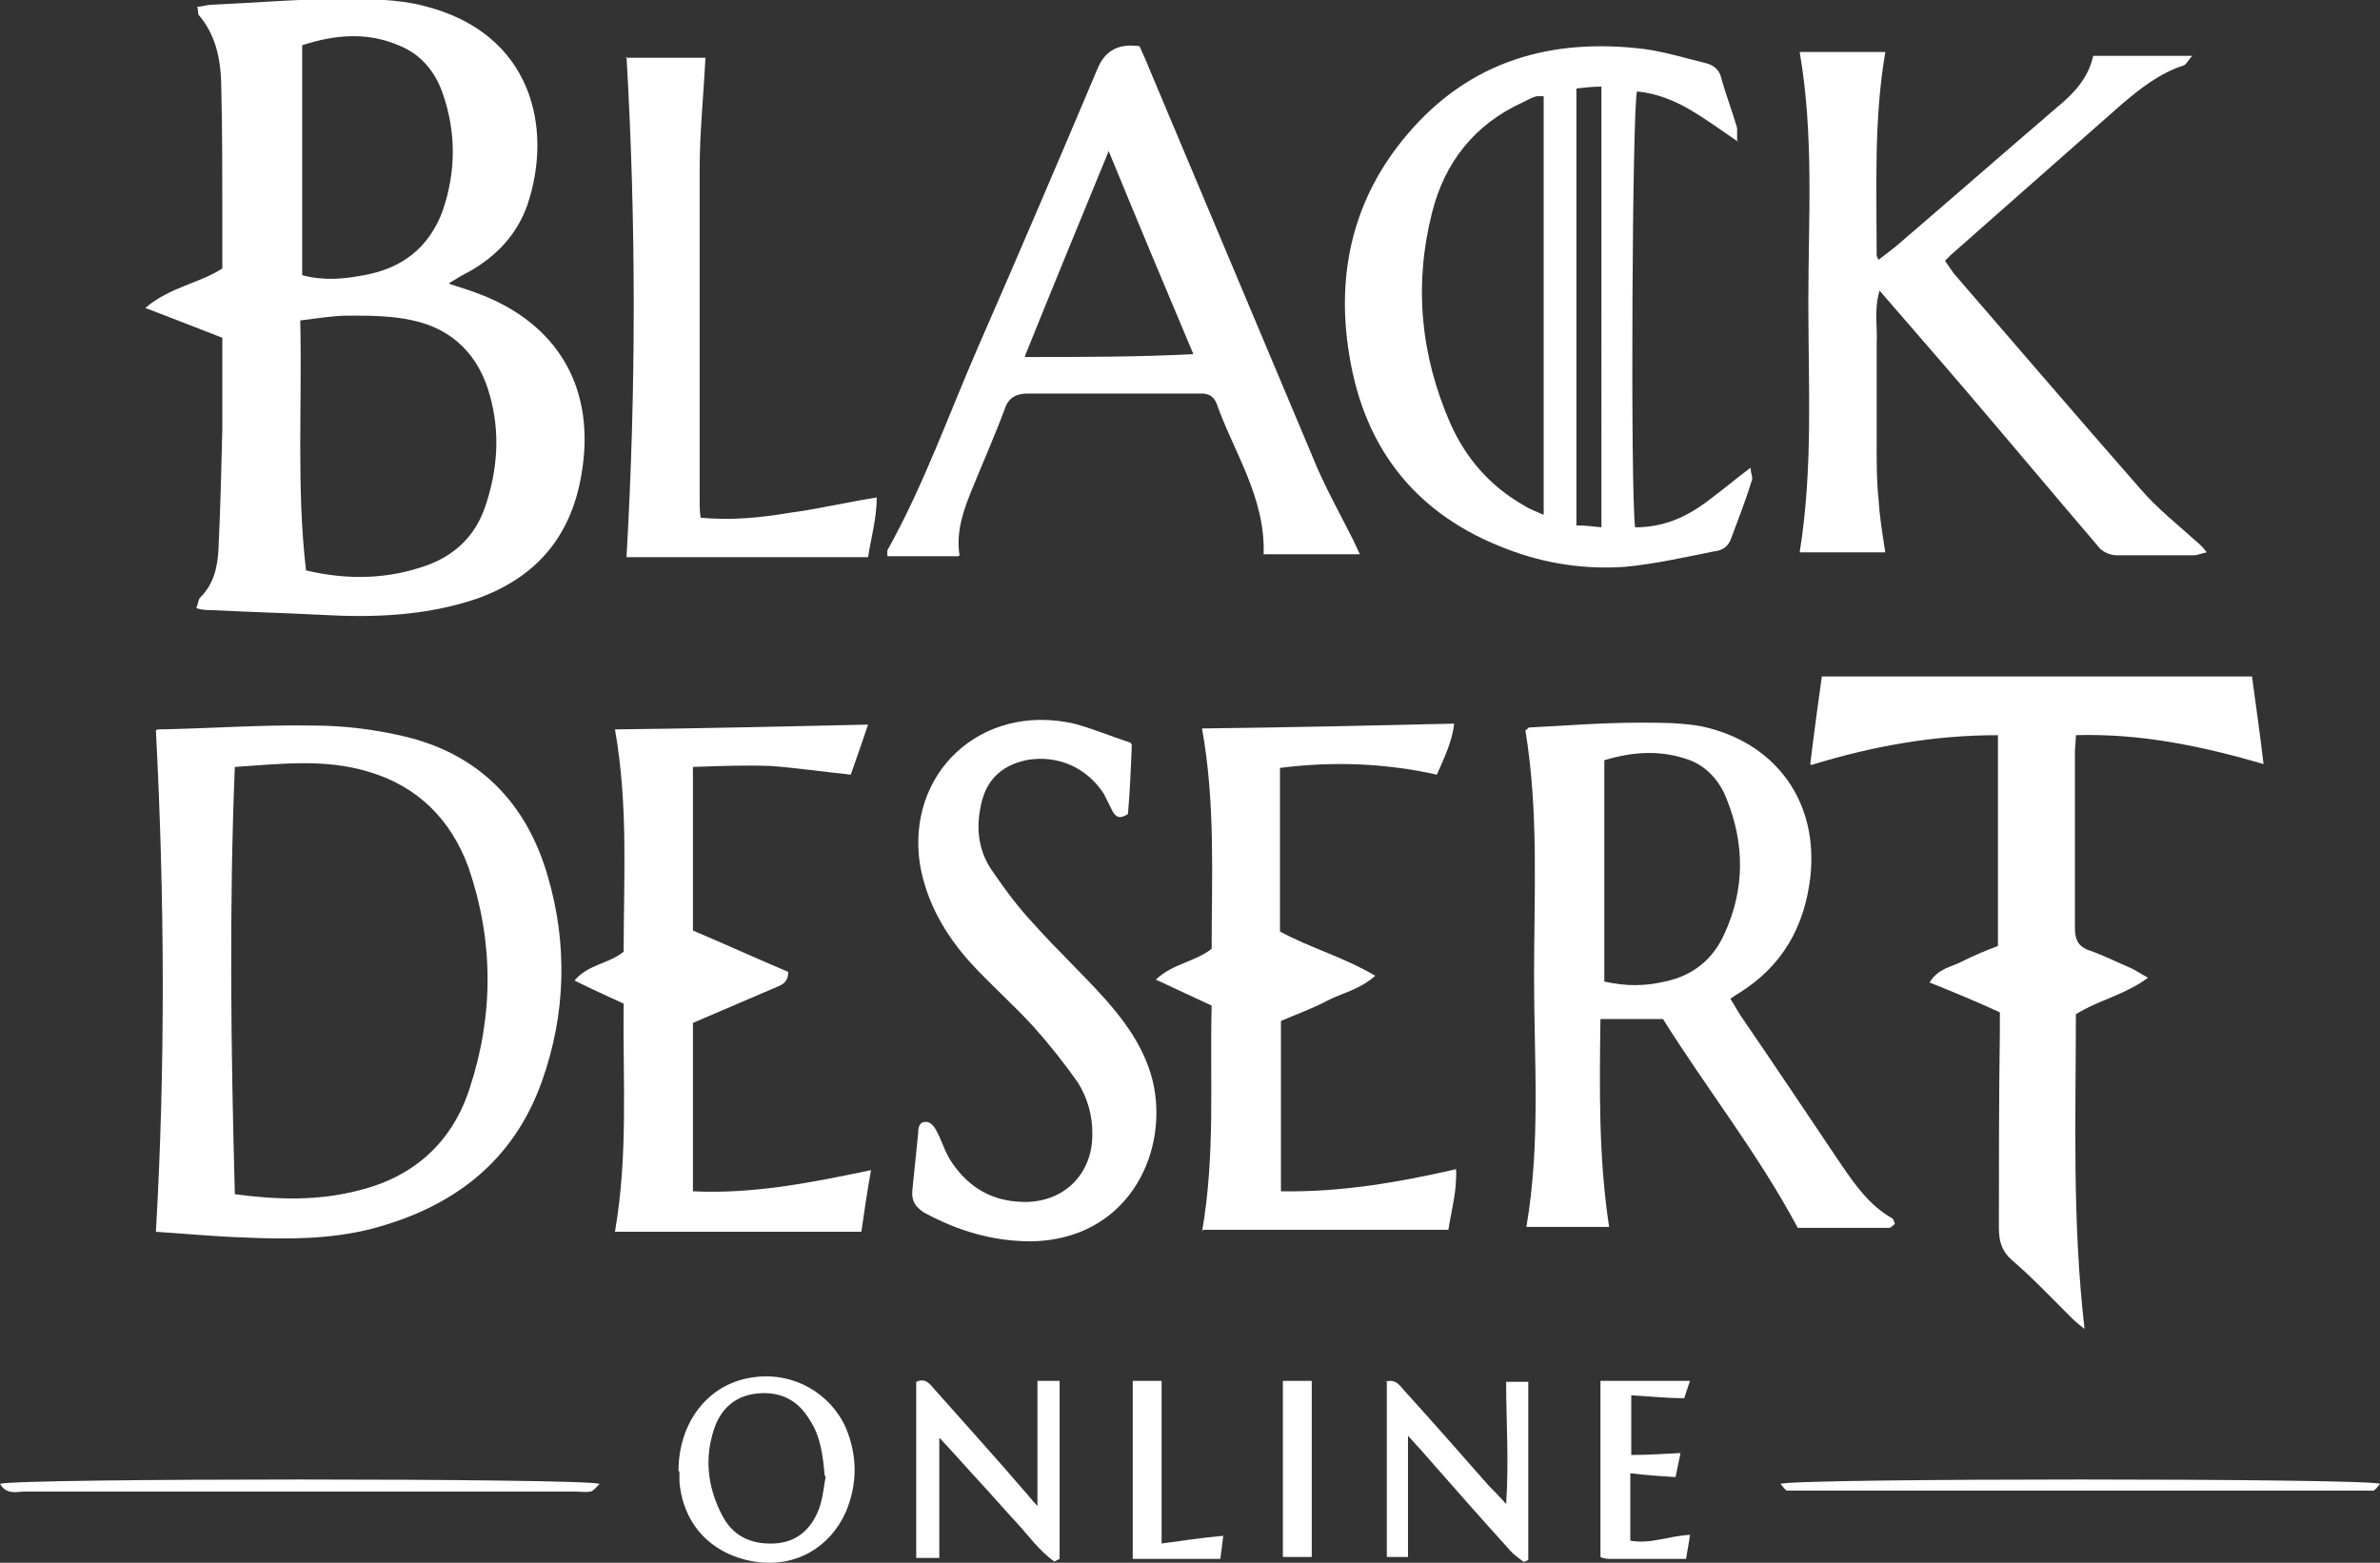 <?xml version="1.0" encoding="UTF-8"?>
<svg id="_Слой_1" data-name="Слой 1" xmlns="http://www.w3.org/2000/svg" viewBox="0 0 24.73 16.24">
  <rect x="0" y="0" width="24.73" height="16.24" fill="#333333" stroke="none"/>
  <defs>
    <style>
      .cls-1 {
        fill: #fff;
        stroke-width: 0px;
      }
    </style>
  </defs>
  <path class="cls-1" d="m4.67,2.95c.12.04.19.06.27.09.86.31,1.26,1,1.1,1.9-.11.64-.47,1.06-1.08,1.28-.53.18-1.07.2-1.61.17-.38-.02-.77-.03-1.15-.05-.05,0-.1,0-.16-.02.02-.05.02-.09.04-.11.14-.14.18-.31.19-.5.02-.41.03-.83.04-1.24,0-.32,0-.64,0-.96-.26-.1-.51-.2-.8-.31.26-.22.55-.25.8-.41v-.6c0-.41,0-.83-.01-1.24,0-.29-.04-.57-.24-.8,0-.01,0-.04-.01-.08.05,0,.1-.02.14-.02.45-.02.9-.06,1.35-.06.29,0,.59,0,.86.07,1.13.28,1.35,1.27,1.08,2.07-.11.31-.32.53-.6.69-.06.03-.11.06-.21.12h0Zm-1.48,2.98c.43.1.85.09,1.26-.06.29-.11.49-.31.59-.6.13-.38.16-.77.05-1.16-.11-.41-.38-.69-.8-.78-.22-.05-.45-.05-.67-.05-.16,0-.33.03-.5.05.02.89-.04,1.74.06,2.6h0Zm-.05-3.07c.23.06.43.04.64,0,.4-.07.68-.29.82-.67.14-.41.14-.82,0-1.22-.08-.23-.23-.41-.46-.5-.33-.14-.66-.11-1,0v2.39h0Z"/>
  <path class="cls-1" d="m1.62,12.8c.1-1.75.09-3.47,0-5.21,0,0,.01-.01.03-.01.54-.01,1.07-.05,1.61-.04.31,0,.63.04.93.11.78.18,1.28.69,1.5,1.45.21.71.19,1.44-.06,2.14-.3.84-.93,1.31-1.77,1.53-.43.11-.88.11-1.32.09-.31-.01-.62-.04-.93-.06h0Zm.82-.39c.45.06.87.07,1.29-.04.57-.14.97-.5,1.15-1.06.25-.76.25-1.53-.01-2.29-.18-.5-.53-.85-1.04-1-.46-.14-.92-.08-1.39-.05-.06,1.48-.04,2.95,0,4.43Z"/>
  <path class="cls-1" d="m18.07,1.48c-.19-.13-.34-.24-.51-.34-.17-.1-.35-.17-.55-.19-.05.16-.07,4.15-.02,4.53.24,0,.45-.07.65-.2.18-.12.35-.27.55-.42,0,.06.03.11.01.14-.06.2-.14.4-.21.59-.03.09-.09.13-.18.14-.3.06-.61.13-.92.16-.41.03-.83-.03-1.22-.18-.94-.35-1.49-1.03-1.65-2.02-.14-.85.04-1.63.6-2.29.65-.77,1.5-1.01,2.47-.89.21.03.41.09.61.14.1.02.17.07.19.18.05.17.11.33.16.5,0,.04,0,.07,0,.14h0Zm-2.03-.48s-.05,0-.07,0c-.05.01-.1.04-.14.06-.51.23-.82.63-.95,1.15-.19.75-.12,1.48.19,2.19.16.36.41.65.76.85.06.04.12.06.21.1V1h0Zm.6,4.49V.9c-.09,0-.18.01-.26.02v4.54c.09,0,.17.01.26.02h0Z"/>
  <path class="cls-1" d="m16.75,12.75h-.89c.15-.87.08-1.73.08-2.6,0-.86.05-1.71-.09-2.56.02-.01.03-.03.04-.03.38-.02.77-.05,1.15-.05.22,0,.44,0,.65.04.77.17,1.21.79,1.12,1.57-.06.51-.29.92-.74,1.2-.02.01-.05.03-.09.06.04.06.07.12.11.18.35.51.69,1.02,1.04,1.54.15.22.3.43.53.56.01,0,.02.03.03.06-.02.01-.04.04-.06.04h-.95c-.41-.77-.95-1.45-1.4-2.17h-.65c-.01.72-.02,1.44.09,2.16h0Zm-.08-2.55c.22.05.42.05.63,0,.29-.06.5-.23.62-.5.21-.46.21-.93.02-1.4-.07-.18-.2-.33-.38-.4-.3-.11-.59-.09-.89,0v2.3h0Z"/>
  <path class="cls-1" d="m18.81,7.94c.04-.33.08-.62.12-.91h4.47c.04.29.08.58.12.91-.65-.19-1.29-.32-1.95-.3,0,.06-.01.12-.01.17v1.83c0,.12.03.2.16.24.14.05.28.12.42.18.05.02.1.06.18.1-.24.18-.51.23-.75.38,0,1.06-.04,2.14.09,3.27-.08-.06-.12-.1-.15-.13-.2-.2-.4-.41-.61-.59-.1-.09-.13-.19-.13-.33,0-.68,0-1.35.01-2.03v-.21c-.24-.11-.48-.21-.73-.31.09-.15.23-.16.34-.22.12-.06.24-.11.37-.16v-2.19c-.66,0-1.29.11-1.94.31h0Z"/>
  <path class="cls-1" d="m19.52,2.7c.09-.07.14-.11.18-.14.56-.48,1.12-.97,1.68-1.45.17-.14.32-.3.37-.53h1.03c-.05.05-.06.09-.09.1-.25.08-.45.24-.64.4-.59.52-1.19,1.05-1.78,1.57-.01.01-.03.03-.06.06.03.04.06.09.09.13.65.75,1.29,1.5,1.94,2.24.18.21.41.39.62.58.02.02.04.04.07.08-.06.01-.09.03-.13.03-.27,0-.54,0-.81,0-.06,0-.13-.03-.17-.07-.47-.55-.93-1.1-1.4-1.65-.29-.34-.58-.67-.89-1.03-.06.2-.02.38-.03.55,0,.18,0,.36,0,.54s0,.36,0,.54c0,.18,0,.36.02.54.01.18.04.36.07.55h-.89c.14-.87.09-1.73.09-2.6s.06-1.73-.09-2.6h.89c-.12.7-.09,1.39-.09,2.12h0Z"/>
  <path class="cls-1" d="m9.96,5.78h-.74s0-.05,0-.06c.38-.68.64-1.42.95-2.13.42-.96.83-1.92,1.24-2.89.08-.18.22-.25.43-.22.03.07.07.15.1.23.57,1.35,1.13,2.69,1.7,4.04.12.3.28.58.42.86.02.04.04.09.07.15h-1c.02-.59-.31-1.06-.49-1.57-.03-.07-.08-.1-.15-.1h-1.81c-.12,0-.2.04-.24.16-.1.27-.22.54-.33.81-.09.22-.18.45-.14.71Zm.69-2.07c.6,0,1.17,0,1.75-.03-.3-.71-.58-1.38-.88-2.11-.3.73-.58,1.41-.87,2.13Z"/>
  <path class="cls-1" d="m6.39,12.8c.14-.81.08-1.59.09-2.37-.17-.08-.33-.15-.51-.24.14-.17.35-.17.51-.3,0-.75.05-1.52-.09-2.31.88-.01,1.74-.03,2.63-.05-.06.18-.12.35-.18.52-.29-.03-.56-.07-.83-.09-.27-.01-.53,0-.81.01v1.7c.33.14.66.29.99.43,0,.13-.09.14-.15.17-.28.12-.56.24-.84.36v1.75c.63.03,1.23-.09,1.85-.22-.04.23-.07.43-.1.64h-2.56Z"/>
  <path class="cls-1" d="m12.49,12.8c.14-.8.08-1.57.1-2.35-.19-.09-.37-.17-.58-.27.18-.17.4-.18.58-.32,0-.75.04-1.51-.1-2.29.88-.01,1.74-.03,2.62-.05-.02.18-.1.35-.18.53-.54-.12-1.08-.14-1.63-.07v1.7c.31.17.65.26.99.46-.17.15-.35.18-.5.26s-.32.14-.48.21v1.77c.62.01,1.21-.09,1.82-.23.01.23-.05.43-.08.63h-2.55,0Z"/>
  <path class="cls-1" d="m11.76,7.74c-.01.27-.02.5-.04.72-.08.05-.12.04-.16-.03-.03-.06-.06-.12-.09-.18-.18-.28-.49-.41-.81-.35-.27.06-.42.22-.47.48-.05.24-.02.47.12.67.13.19.27.38.43.55.24.27.51.52.75.79.23.26.43.55.5.9.14.73-.29,1.59-1.27,1.61-.41,0-.77-.11-1.12-.3-.09-.06-.13-.12-.12-.23.02-.19.04-.39.06-.59,0-.06.01-.13.09-.12.04,0,.08.05.1.09.06.11.09.23.16.33.19.28.45.42.8.41.4-.02.67-.32.66-.72,0-.18-.05-.36-.15-.52-.14-.2-.3-.4-.46-.58-.21-.23-.45-.44-.66-.67-.26-.29-.45-.62-.52-1.01-.15-.95.63-1.69,1.6-1.47.19.05.38.13.59.2h0Z"/>
  <path class="cls-1" d="m6.5.6h.83c-.02.4-.06.78-.06,1.16,0,1.15,0,2.3,0,3.44,0,.06,0,.11.01.18.32.03.62,0,.92-.05.3-.04.59-.11.91-.16,0,.22-.06.42-.09.62h-2.51c.1-1.75.1-3.47,0-5.2Z"/>
  <path class="cls-1" d="m7.05,15.29c0-.53.33-.93.8-.98.4-.05.78.17.94.53.12.29.12.58,0,.87-.17.38-.53.58-.94.52-.45-.07-.75-.38-.79-.83,0-.04,0-.09,0-.11Zm1.52.05c-.02-.21-.04-.41-.16-.59-.12-.2-.3-.29-.53-.27-.24.02-.39.16-.46.37-.1.3-.07.6.08.89.11.22.3.31.54.3.24-.01.39-.15.47-.36.04-.11.05-.23.07-.34Z"/>
  <path class="cls-1" d="m10.96,16.23c-.16-.11-.27-.27-.4-.41s-.25-.28-.38-.42c-.13-.14-.26-.29-.42-.46v1.25h-.24v-1.83c.11-.05.15.04.21.1.3.34.61.68.91,1.03.04.04.07.09.14.16v-1.3h.23v1.85s-.04.02-.06.03h0Z"/>
  <path class="cls-1" d="m14.39,14.36c.12-.04.16.05.21.1.29.32.58.65.87.98.05.05.1.1.18.19.03-.45,0-.86,0-1.27h.23v1.85s-.03.02-.05.02c-.05-.04-.11-.08-.15-.13-.29-.32-.58-.65-.87-.98-.05-.06-.1-.11-.18-.2,0,.24,0,.44,0,.64v.62h-.22v-1.83h0Z"/>
  <path class="cls-1" d="m17.46,15.11c-.02.09-.03.15-.05.24-.16-.01-.31-.02-.47-.04v.7c.21.04.4-.05.62-.06-.01.09-.03.17-.04.25h-.79s-.07,0-.1-.02v-1.83h.93c-.02.06-.04.12-.06.18-.19,0-.36-.02-.55-.03v.62c.17,0,.32-.01.51-.02h0Z"/>
  <path class="cls-1" d="m24.73,15.42s-.05.07-.07.07c-.06,0-.13,0-.19,0h-5.71c-.06,0-.13,0-.19,0-.02,0-.04-.04-.07-.07.19-.06,6.05-.06,6.24,0Z"/>
  <path class="cls-1" d="m0,15.42c.19-.06,6.03-.06,6.23,0-.03.03-.06.07-.09.08-.06.01-.12,0-.18,0H.26c-.08,0-.19.04-.26-.08h0Z"/>
  <path class="cls-1" d="m11.77,14.35h.3v1.69c.22-.03.42-.06.64-.08-.01.09-.02.17-.03.24h-.91v-1.85Z"/>
  <path class="cls-1" d="m13.63,14.35v1.83h-.3v-1.83h.3Z"/>
</svg>